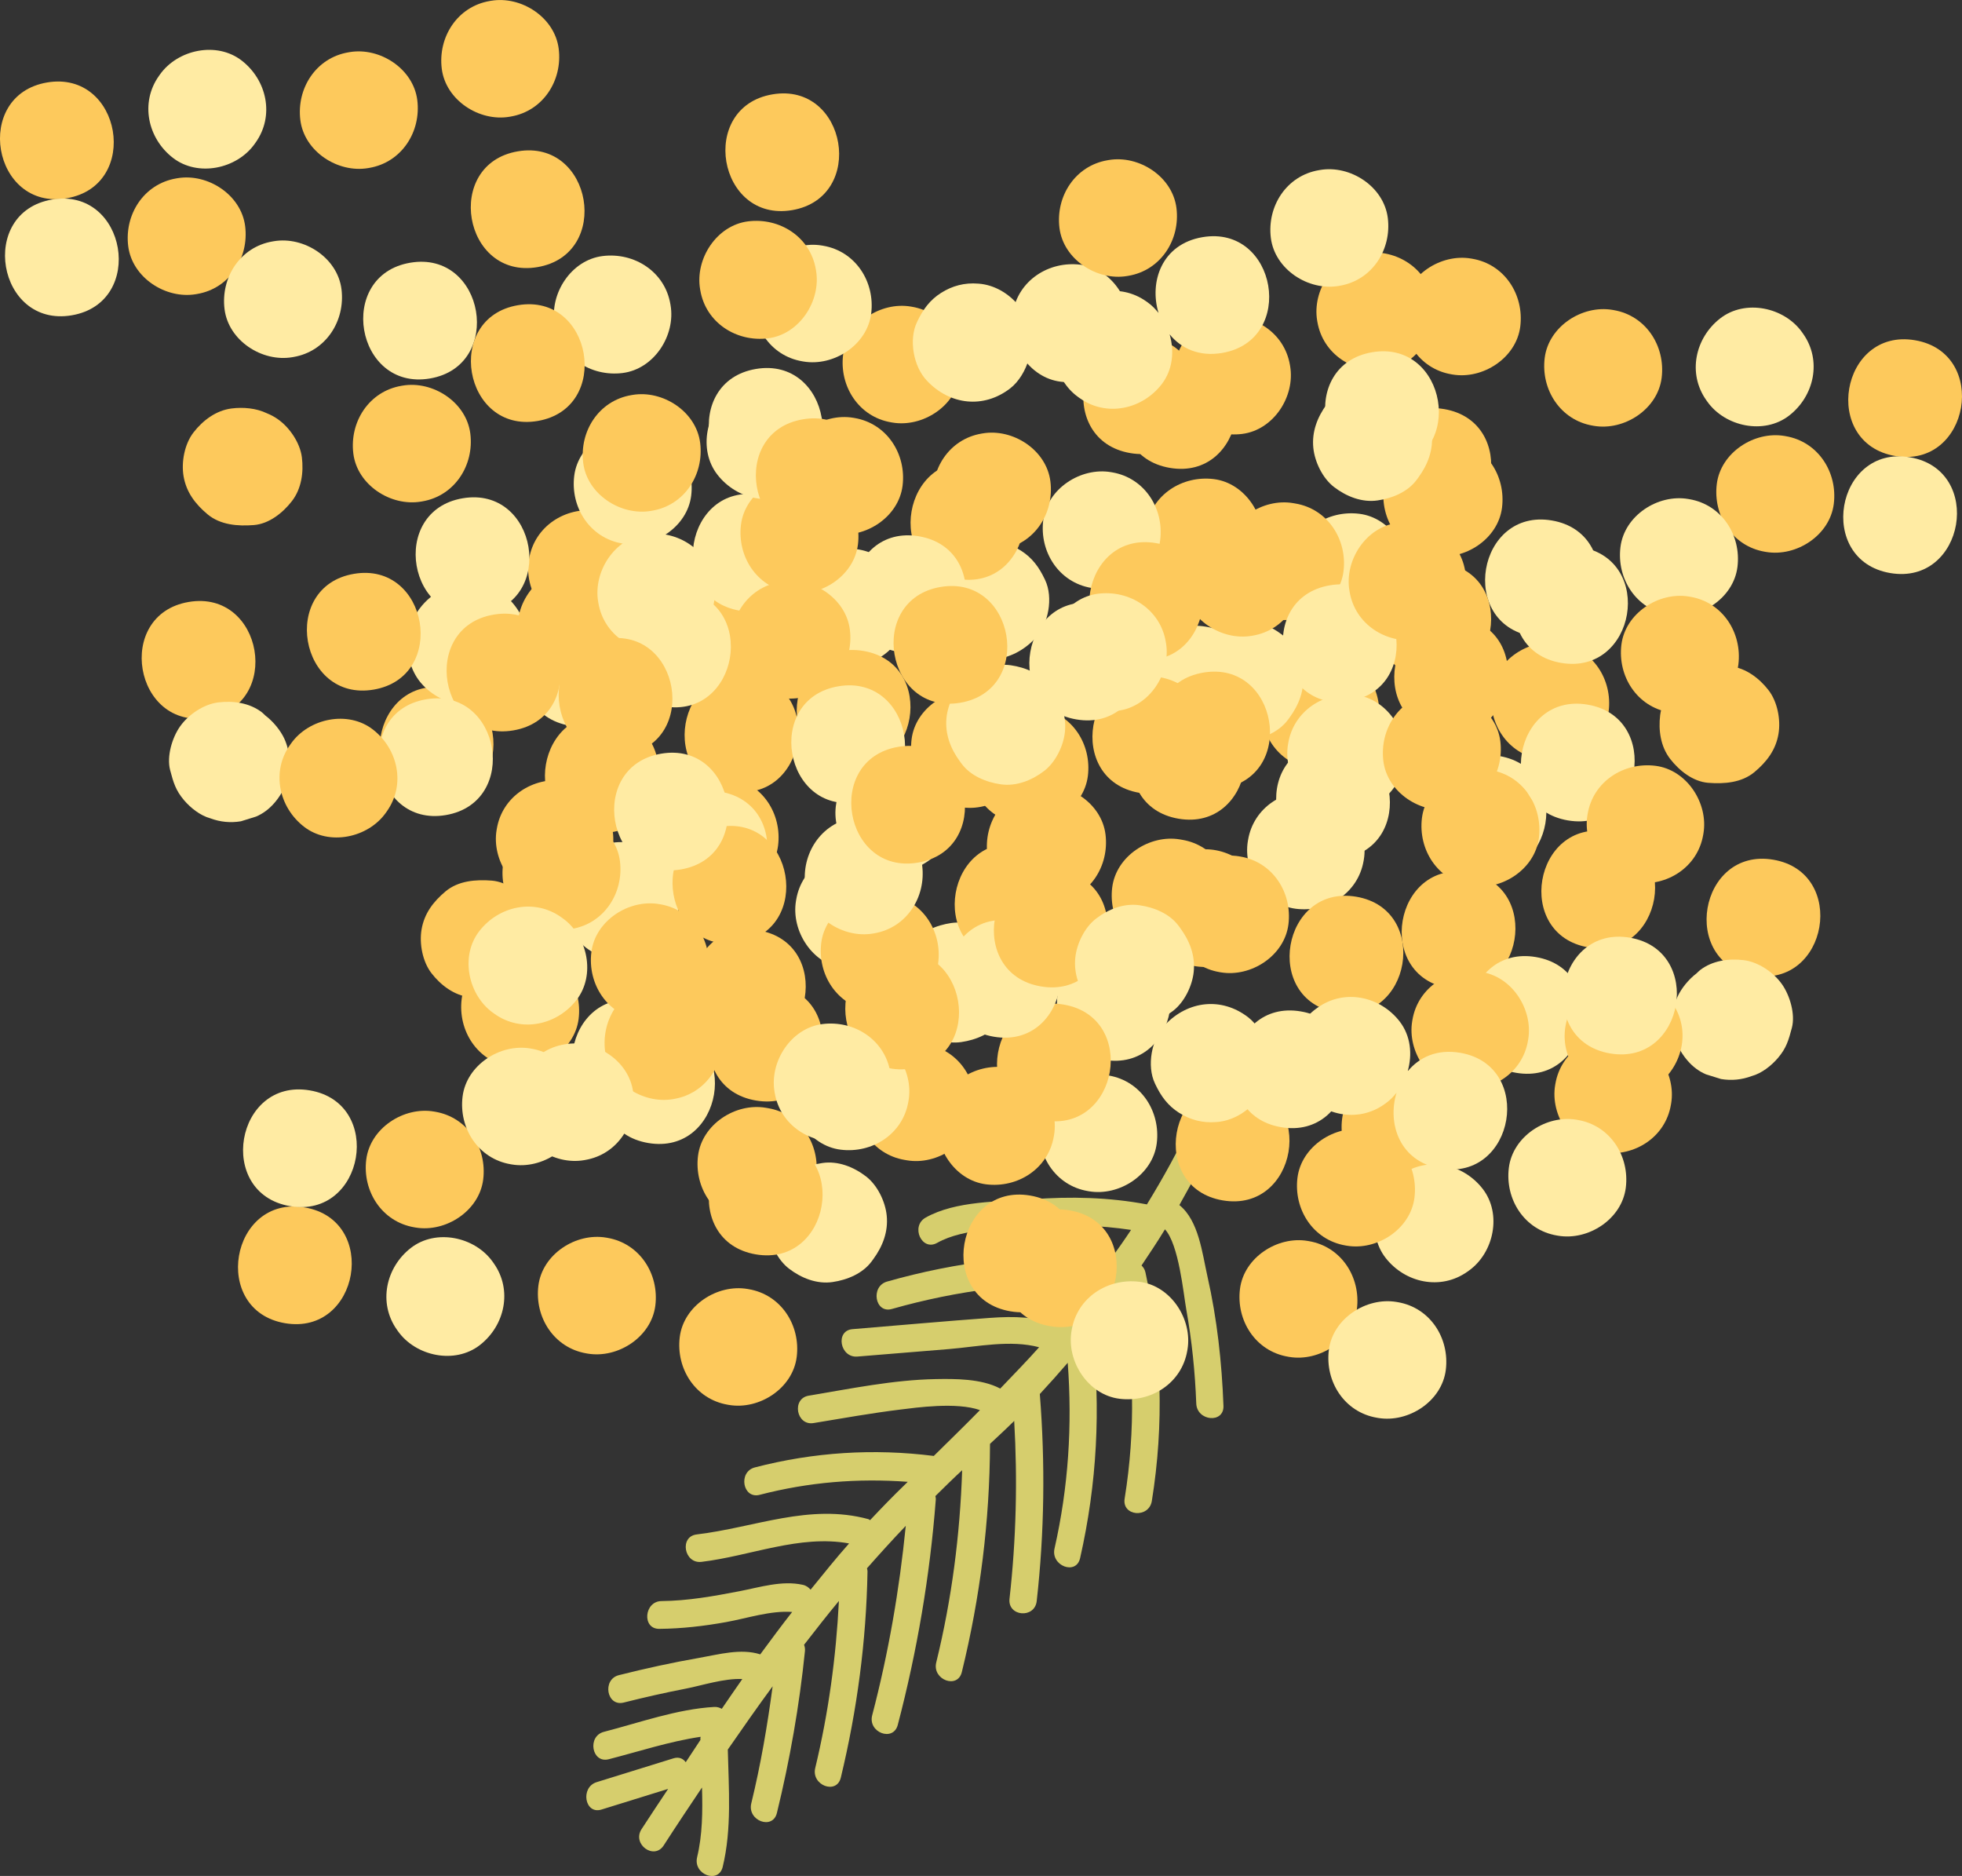 <?xml version="1.0" encoding="utf-8"?>
<svg xmlns="http://www.w3.org/2000/svg" id="Calque_2" data-name="Calque 2" viewBox="0 0 473.93 453.07">
  <rect x="0" y="0" width="473.93" height="453.07" fill="#333333" stroke="none"/>
  <defs>
    <style>
      .cls-1 {
        fill: #d6ce6d;
      }

      .cls-2 {
        fill: #ffeba3;
      }

      .cls-3 {
        fill: #fdc95c;
      }
    </style>
  </defs>
  <g id="Calque_1-2" data-name="Calque 1">
    <g>
      <path class="cls-1" d="M168.39,448.54c1.29-5.33,1.35-11.1,1.18-16.84-3.11,4.65-6.23,9.29-9.25,13.99-2.32,3.62-7.69-.29-5.36-3.91,2.09-3.25,4.29-6.49,6.43-9.74-5.37,1.66-10.73,3.33-16.1,4.99-4.06,1.26-5.17-5.38-1.16-6.62,6.18-1.92,12.36-3.83,18.54-5.75,1.36-.42,2.36.08,2.97.94,1.2-1.79,2.36-3.59,3.55-5.38,0-.14-.01-.29-.01-.43,0-.13.06-.21.06-.33-7.49,1.1-14.95,3.56-22.2,5.42-4.12,1.06-5.25-5.57-1.16-6.62,8.68-2.24,17.66-5.49,26.64-6.01.71-.04,1.3.16,1.83.45,1.66-2.39,3.27-4.82,4.96-7.19-4.3-.23-9.92,1.6-13.56,2.3-5.06.98-10.09,2.12-15.09,3.38-4.13,1.04-5.26-5.59-1.16-6.62,6.43-1.62,12.91-3.04,19.44-4.18,4.7-.82,10.03-2.34,14.7-.84,2.53-3.44,5.08-6.88,7.71-10.24-5.18-.39-10.96,1.55-15.92,2.44-5.38.97-10.72,1.59-16.18,1.64-4.24.04-3.66-6.67.54-6.71,6.38-.06,12.58-1.18,18.82-2.38,4.98-.96,10.29-2.67,15.33-1.54.82.18,1.4.64,1.86,1.17,3.06-3.76,6.09-7.56,9.3-11.17-11.95-2.18-23.84,3.04-35.66,4.45-4.2.5-5.38-6.12-1.16-6.62,14.07-1.68,27.24-7.55,41.47-3.7.16.04.27.17.42.25,2.75-2.93,5.54-5.81,8.42-8.59.23-.23.45-.45.68-.67-12.06-.9-23.93.07-35.77,3.14-4.12,1.07-5.25-5.56-1.16-6.62,14.21-3.69,28.68-4.61,43.22-2.77,3.74-3.69,7.55-7.39,11.15-11.07-5.68-2-15.39-.6-19.17-.14-7.03.86-14.04,2.12-21.02,3.27-4.19.69-5.35-5.93-1.16-6.62,10.12-1.68,20.37-3.81,30.65-4,4.56-.08,11.04-.14,15.6,2.29,3.15-3.31,6.38-6.6,9.39-9.98-6.94-1.86-14.87-.13-21.78.44-7.38.6-14.75,1.21-22.13,1.81-4.2.34-5.39-6.28-1.16-6.62,11.06-.91,22.12-1.91,33.19-2.72,5.93-.43,11.25-.29,16.52,1.74,2.77-3.26,5.53-6.53,8.15-9.92-16.44-.48-32.49,1.52-48.36,6.03-4.09,1.16-5.21-5.47-1.16-6.62,16.9-4.81,34.15-6.81,51.68-6.12.97.04,1.65.44,2.13,1,1.74-2.41,3.47-4.85,5.13-7.36-7.54-1.13-15.05-1.33-22.74-.77-7.37.54-17.52.2-24.11,3.91-3.72,2.09-6.47-4.03-2.77-6.11,7.27-4.09,17.62-3.82,25.72-4.43,9.34-.7,18.53-.49,27.73,1.24,3.97-6.49,7.73-13.23,11.08-20.56,1.78-3.89,7.98-1.61,6.18,2.32-2.9,6.34-6.05,12.46-9.42,18.4,4.68,3.76,5.52,11.62,6.78,17.22,2.33,10.29,3.47,20.73,3.87,31.27.16,4.32-6.41,3.72-6.57-.56-.29-7.62-1.06-15.19-2.41-22.69-.68-3.79-1.78-15.7-5.15-19.38-1.8,2.98-3.74,5.85-5.66,8.73.42.42.78.93.94,1.65,3.99,18.27,4.52,36.74,1.55,55.22-.68,4.25-7.26,3.72-6.57-.56,2.67-16.57,2.33-32.94-.76-49.33-2.27,3.15-4.63,6.24-7.05,9.29,2.09,18.31,1.14,36.4-2.95,54.42-.95,4.21-7.13,1.85-6.18-2.32,3.37-14.84,4.32-29.81,3.19-44.87-2.19,2.56-4.44,5.07-6.74,7.55,1.32,16.7,1.12,33.34-.75,50-.48,4.3-7.05,3.75-6.57-.56,1.61-14.32,1.96-28.62,1.13-42.97-.16.14-.24.34-.44.45-1.75,1.74-3.6,3.41-5.4,5.11-.08,18.69-2.36,36.97-6.81,55.12-1.03,4.19-7.21,1.84-6.18-2.32,3.75-15.3,5.74-30.76,6.26-46.43-2.21,2.02-4.33,4.14-6.47,6.24.05.28.13.54.1.87-1.42,18.45-4.5,36.52-9.18,54.39-1.09,4.18-7.27,1.84-6.18-2.32,3.94-15.05,6.57-30.29,8.11-45.75-3.2,3.35-6.31,6.78-9.37,10.25.05.24.13.46.13.73-.31,16.9-2.5,33.42-6.45,49.83-1.01,4.2-7.19,1.85-6.18-2.32,3.2-13.3,5.03-26.74,5.72-40.35-2.88,3.47-5.65,7.03-8.42,10.59.18.45.27.96.21,1.56-1.35,13.2-3.63,26.19-6.77,39.06-1.03,4.19-7.2,1.85-6.19-2.32,2.28-9.33,3.89-18.78,5.16-28.28-3.7,5.02-7.27,10.15-10.83,15.28.22,9.42.99,19.17-1.23,28.33-1.01,4.2-7.19,1.85-6.18-2.32"/>
      <path class="cls-3" d="M218.5,280.13l.58.1c7.31,1.24,15.41-4,16.36-11.6.95-7.63-3.77-15.03-11.6-16.36l-.58-.1c-7.31-1.24-15.41,3.99-16.36,11.6-.95,7.63,3.77,15.03,11.6,16.36"/>
      <path class="cls-3" d="M180.22,295.5l.58.1c7.31,1.24,15.42-4,16.36-11.6.95-7.63-3.77-15.03-11.61-16.36l-.58-.1c-7.31-1.24-15.41,4-16.36,11.6-.95,7.63,3.76,15.03,11.6,16.36"/>
      <path class="cls-3" d="M171.3,215.76l.29.05c7.31,1.24,15.41-4,16.36-11.6.95-7.63-3.76-15.03-11.6-16.36l-.29-.05c-7.31-1.24-15.41,3.99-16.36,11.6-.95,7.63,3.77,15.03,11.6,16.36"/>
      <path class="cls-3" d="M178.51,252.65c17.99,3.06,22.78-24.9,4.76-27.96-17.99-3.06-22.78,24.9-4.76,27.96"/>
      <path class="cls-3" d="M231.8,194.88l.29.05c7.31,1.24,15.41-4,16.36-11.6.95-7.63-3.76-15.03-11.6-16.36l-.29-.05c-7.31-1.24-15.41,3.99-16.36,11.6-.95,7.63,3.77,15.03,11.6,16.36"/>
      <path class="cls-3" d="M201.37,128.86l.29.05c7.31,1.24,15.41-4,16.36-11.6.95-7.63-3.77-15.03-11.61-16.36l-.29-.05c-7.31-1.24-15.41,3.99-16.36,11.6-.95,7.63,3.77,15.03,11.6,16.36"/>
      <path class="cls-3" d="M173.89,167.05c7.63.95,15.03-3.77,16.36-11.6l.05-.29c1.24-7.31-4-15.42-11.6-16.36-7.63-.95-15.03,3.76-16.36,11.6l-.05.29c-1.24,7.31,3.99,15.41,11.6,16.36"/>
      <path class="cls-3" d="M139.36,151.58c7.63.95,15.03-3.77,16.36-11.6l.05-.29c1.24-7.31-4-15.42-11.6-16.36-7.63-.95-15.03,3.76-16.36,11.6l-.05.29c-1.24,7.31,3.99,15.41,11.6,16.36"/>
      <path class="cls-3" d="M371.93,183.34l.29.05c7.31,1.24,15.42-4,16.36-11.6.95-7.63-3.77-15.03-11.61-16.36l-.29-.05c-7.31-1.24-15.41,4-16.36,11.6-.95,7.63,3.77,15.03,11.6,16.36"/>
      <path class="cls-3" d="M383.68,228.8c17.99,3.06,22.78-24.9,4.76-27.96-17.99-3.06-22.78,24.9-4.76,27.96"/>
      <path class="cls-3" d="M349.94,238.65c17.99,3.06,22.78-24.9,4.76-27.96-17.99-3.06-22.78,24.9-4.76,27.96"/>
      <path class="cls-3" d="M423.59,235.59c17.99,3.06,22.78-24.9,4.76-27.96-17.99-3.06-22.78,24.9-4.76,27.96"/>
      <path class="cls-3" d="M401.02,172.7c-.45,3.64.1,7.6,2.41,10.58,2.19,2.82,5.49,5.48,9.19,5.78,3.84.3,8.08,0,11.2-2.61,2.93-2.46,5.12-5.3,5.78-9.19.58-3.43-.24-7.79-2.41-10.58-2.25-2.9-5.44-5.31-9.19-5.78-2.8-.35-5.95-.09-8.57,1.18-.89.36-1.77.82-2.63,1.43-2.84,2.01-5.34,5.68-5.78,9.19"/>
      <path class="cls-3" d="M426.31,133.25l.29.05c7.31,1.24,15.41-4,16.36-11.6.95-7.63-3.77-15.03-11.61-16.36l-.29-.05c-7.31-1.24-15.41,4-16.36,11.6-.95,7.63,3.77,15.03,11.6,16.36"/>
      <path class="cls-3" d="M384.73,102.8l.29.05c7.31,1.24,15.41-4,16.36-11.6.95-7.63-3.76-15.03-11.6-16.36l-.29-.05c-7.31-1.24-15.41,4-16.36,11.6-.95,7.63,3.77,15.03,11.6,16.36"/>
      <path class="cls-3" d="M457.81,110.13c17.99,3.06,22.78-24.9,4.76-27.96-17.99-3.06-22.78,24.9-4.76,27.96"/>
      <path class="cls-3" d="M335.79,286.59l.29.05c7.31,1.24,15.41-4,16.36-11.6.95-7.63-3.76-15.03-11.6-16.36l-.29-.05c-7.31-1.24-15.41,3.99-16.36,11.6-.95,7.63,3.76,15.03,11.6,16.36"/>
      <path class="cls-3" d="M311.12,327.66l.29.05c7.31,1.24,15.41-4,16.36-11.6.95-7.63-3.76-15.03-11.6-16.36l-.29-.05c-7.31-1.24-15.41,4-16.36,11.6-.95,7.63,3.76,15.03,11.6,16.36"/>
      <path class="cls-3" d="M295.36,289.91c17.99,3.06,22.78-24.9,4.76-27.96-17.99-3.06-22.78,24.9-4.76,27.96"/>
      <path class="cls-3" d="M253.63,320.28c17.99,3.06,22.78-24.9,4.76-27.96-17.99-3.06-22.78,24.9-4.76,27.96"/>
      <path class="cls-3" d="M280.26,230.69l.58.1c7.31,1.24,15.41-4,16.36-11.6.95-7.63-3.77-15.03-11.6-16.36l-.58-.1c-7.31-1.24-15.41,3.99-16.36,11.6-.95,7.63,3.77,15.03,11.6,16.36"/>
      <path class="cls-3" d="M316.4,185.59l.29.05c7.31,1.24,15.42-4,16.36-11.6.95-7.63-3.76-15.03-11.6-16.36l-.29-.05c-7.31-1.24-15.41,3.99-16.36,11.6-.95,7.63,3.76,15.03,11.6,16.36"/>
      <path class="cls-3" d="M288.41,143.96c7.63.95,15.03-3.77,16.36-11.6l.05-.29c1.24-7.31-4-15.41-11.6-16.36-7.63-.95-15.03,3.76-16.36,11.6l-.05.29c-1.24,7.31,4,15.41,11.6,16.36"/>
      <path class="cls-3" d="M344.09,126.76c17.99,3.06,22.78-24.9,4.76-27.96-17.99-3.06-22.78,24.9-4.76,27.96"/>
      <path class="cls-2" d="M404.84,251.62c1.42,3.31,3.84,6.43,7.26,7.85,1.21.38,2.42.75,3.63,1.13,2.53.42,4.99.18,7.38-.71,2.42-.65,4.79-2.52,6.38-4.4,2.02-2.38,2.55-4.27,3.34-7.24.88-3.32-.49-7.88-2.41-10.58-2.01-2.84-5.68-5.34-9.19-5.78-3.64-.45-7.6.1-10.58,2.41-.31.24-.54.51-.82.76-1.97,1.5-3.67,3.63-4.56,5.54-1.49,3.19-1.83,7.72-.42,11.01"/>
      <path class="cls-2" d="M357.41,210.55c17.99,3.06,22.78-24.9,4.76-27.96-17.99-3.06-22.78,24.9-4.76,27.96"/>
      <path class="cls-2" d="M366.24,259.1c17.99,3.06,22.78-24.9,4.76-27.96-17.99-3.06-22.78,24.9-4.76,27.96"/>
      <path class="cls-2" d="M332.59,342.4l.29.05c7.31,1.24,15.41-4,16.36-11.6.95-7.63-3.76-15.03-11.6-16.36l-.29-.05c-7.31-1.24-15.41,3.99-16.36,11.6-.95,7.63,3.76,15.03,11.6,16.36"/>
      <path class="cls-2" d="M334.68,303.77c4.71,6.07,13.31,7.95,19.77,3.36l.34-.24c6.06-4.3,8.06-13.72,3.36-19.77-4.71-6.07-13.31-7.95-19.77-3.36l-.34.24c-6.06,4.3-8.06,13.72-3.36,19.77"/>
      <path class="cls-2" d="M309.46,272.23c17.99,3.06,22.78-24.9,4.76-27.96-17.99-3.06-22.78,24.9-4.76,27.96"/>
      <path class="cls-2" d="M270.43,337.82c7.63.95,15.03-3.77,16.36-11.6l.05-.29c1.24-7.31-4-15.42-11.6-16.36-7.63-.95-15.03,3.76-16.36,11.6l-.05.29c-1.24,7.31,3.99,15.41,11.6,16.36"/>
      <path class="cls-2" d="M262.77,287.66l.29.05c7.31,1.24,15.41-4,16.36-11.6.95-7.63-3.76-15.03-11.6-16.36l-.29-.05c-7.31-1.24-15.41,3.99-16.36,11.6-.95,7.63,3.76,15.03,11.6,16.36"/>
      <path class="cls-2" d="M313.03,219.48c7.63.95,15.03-3.77,16.36-11.6l.05-.29c1.24-7.31-4-15.41-11.6-16.36-7.63-.95-15.03,3.77-16.36,11.6l-.05.29c-1.24,7.31,3.99,15.41,11.6,16.36"/>
      <path class="cls-2" d="M286.6,179.32c17.99,3.06,22.78-24.9,4.76-27.96-17.99-3.06-22.78,24.9-4.76,27.96"/>
      <path class="cls-2" d="M323.56,152.34c7.63.95,15.03-3.77,16.36-11.6l.05-.29c1.24-7.31-4-15.42-11.6-16.36-7.63-.95-15.03,3.76-16.36,11.6l-.05.29c-1.24,7.31,3.99,15.41,11.6,16.36"/>
      <path class="cls-2" d="M370.09,153.66c17.99,3.06,22.78-24.9,4.76-27.96-17.99-3.06-22.78,24.9-4.76,27.96"/>
      <path class="cls-2" d="M403.04,148.47l.29.05c7.31,1.24,15.41-4,16.36-11.6.95-7.63-3.77-15.03-11.61-16.36l-.29-.05c-7.31-1.24-15.41,3.99-16.36,11.6-.95,7.63,3.77,15.03,11.6,16.36"/>
      <path class="cls-2" d="M456.6,138.4c17.99,3.06,22.78-24.9,4.76-27.96-17.99-3.06-22.78,24.9-4.76,27.96"/>
      <path class="cls-2" d="M412.17,96.66l.24.34c4.3,6.06,13.72,8.06,19.77,3.36,6.07-4.71,7.95-13.31,3.36-19.77l-.24-.34c-4.3-6.06-13.72-8.06-19.77-3.36-6.07,4.71-7.95,13.31-3.36,19.77"/>
      <path class="cls-2" d="M224.79,146.3c.14.94.36,1.84.65,2.71.79,2.72,2.39,5.43,4.51,7.06,6.44,4.94,14.49,3.97,19.98-1.76.04-.04.08-.08.12-.13,3.23-3.37,4.42-9.86,2.4-14.11-.03-.07-.07-.14-.1-.21-1.36-2.86-2.99-5.12-5.71-6.86-2.71-1.73-5.73-2.52-8.98-2.25-.06,0-.12.01-.18.01-7.4.6-13.78,8.06-12.69,15.54"/>
      <path class="cls-2" d="M178.72,147.49c5.61.96,9.94-1.11,12.69-4.49-1.19,4.07-.75,8.6,1.93,12.06,4.71,6.07,13.31,7.95,19.77,3.36l.34-.24c6.06-4.3,8.06-13.72,3.36-19.77-4.71-6.07-13.31-7.95-19.77-3.36l-.34.24c-1,.71-1.84,1.59-2.61,2.54,2.27-7.44-.72-16.62-10.61-18.3-17.99-3.06-22.78,24.9-4.76,27.96"/>
      <path class="cls-2" d="M137.72,175.28c17.99,3.06,22.78-24.9,4.76-27.96-17.99-3.06-22.78,24.9-4.76,27.96"/>
      <path class="cls-2" d="M150.31,131.26l.29.05c7.31,1.24,15.41-4,16.36-11.6.95-7.63-3.76-15.03-11.6-16.36l-.29-.05c-7.31-1.24-15.41,4-16.36,11.6-.95,7.63,3.76,15.03,11.6,16.36"/>
      <path class="cls-2" d="M147.93,231.57c17.99,3.06,22.78-24.9,4.76-27.96-17.99-3.06-22.78,24.9-4.76,27.96"/>
      <path class="cls-2" d="M149.56,269.61c17.99,3.06,22.78-24.9,4.76-27.96-17.99-3.06-22.78,24.9-4.76,27.96"/>
      <path class="cls-2" d="M203.88,233.89c7.63.95,15.03-3.77,16.36-11.6l.05-.29c1.24-7.31-4-15.42-11.6-16.36-7.63-.95-15.03,3.77-16.36,11.61l-.05.29c-1.24,7.31,4,15.41,11.6,16.36"/>
      <path class="cls-2" d="M216.69,238.98c.34,3.4,2.25,7.34,5,9.45,2.95,2.27,6.74,3.8,10.53,3.24,3.52-.51,7.27-2.04,9.45-5,.13-.18.26-.36.39-.53,2.27-3.08,3.63-6.63,3.24-10.53-.34-3.4-2.25-7.34-5-9.45-2.95-2.27-6.74-3.79-10.53-3.24-3.52.51-7.27,2.04-9.45,5-.13.18-.26.36-.39.53-2.27,3.08-3.63,6.63-3.24,10.53"/>
      <path class="cls-2" d="M185.58,296.94c.34,3.39,2.25,7.34,5,9.45,2.95,2.27,6.74,3.8,10.53,3.24,3.52-.51,7.27-2.04,9.45-5,.13-.18.26-.36.39-.53,2.26-3.09,3.64-6.63,3.24-10.53-.34-3.39-2.25-7.34-5-9.45-2.95-2.27-6.74-3.8-10.53-3.24-3.52.51-7.28,2.04-9.45,5l-.39.53c-2.26,3.09-3.64,6.63-3.24,10.53"/>
      <path class="cls-2" d="M266.67,255.96c17.99,3.06,22.78-24.9,4.76-27.96-17.99-3.06-22.78,24.9-4.76,27.96"/>
      <path class="cls-3" d="M123.12,257.62l.29.05c7.31,1.24,15.41-4,16.36-11.6.95-7.63-3.76-15.03-11.6-16.36l-.29-.05c-7.31-1.24-15.41,3.99-16.36,11.6-.95,7.63,3.77,15.03,11.6,16.36"/>
      <path class="cls-3" d="M241.97,231.97c17.99,3.06,22.78-24.9,4.76-27.96-17.99-3.06-22.78,24.9-4.76,27.96"/>
      <path class="cls-3" d="M131.56,216.79c7.63.95,15.03-3.77,16.36-11.6l.05-.29c1.24-7.31-4-15.41-11.6-16.36-7.63-.95-15.03,3.76-16.36,11.6l-.05.29c-1.24,7.31,3.99,15.41,11.6,16.36"/>
      <path class="cls-3" d="M252.19,270.58c17.99,3.06,22.78-24.9,4.76-27.96-17.99-3.06-22.78,24.9-4.76,27.96"/>
      <path class="cls-3" d="M275.24,191.48c17.99,3.06,22.78-24.9,4.76-27.96-17.99-3.06-22.78,24.9-4.76,27.96"/>
      <path class="cls-3" d="M322.86,244.53c17.99,3.06,22.78-24.9,4.76-27.96-17.99-3.06-22.78,24.9-4.76,27.96"/>
      <path class="cls-3" d="M344.07,163.92c17.99,3.06,22.78-24.9,4.76-27.96-17.99-3.06-22.78,24.9-4.76,27.96"/>
      <path class="cls-3" d="M282.59,113c17.99,3.06,22.78-24.9,4.76-27.96-17.99-3.06-22.78,24.9-4.76,27.96"/>
      <path class="cls-3" d="M350.58,90.4l.29.05c7.31,1.24,15.41-4,16.36-11.6.95-7.63-3.76-15.03-11.6-16.36l-.29-.05c-7.31-1.24-15.41,3.99-16.36,11.6-.95,7.63,3.76,15.03,11.6,16.36"/>
      <path class="cls-3" d="M380.5,258.21c.08.11.16.23.24.34,4.3,6.06,13.72,8.06,19.77,3.36,6.07-4.71,7.95-13.31,3.36-19.77-.08-.11-.16-.23-.24-.34-4.3-6.06-13.72-8.06-19.77-3.36-6.07,4.71-7.95,13.31-3.36,19.77"/>
      <path class="cls-3" d="M312.93,121.61l-.58-.1c-7.31-1.24-15.41,4-16.36,11.6-.95,7.63,3.77,15.03,11.6,16.36l.58.1c7.31,1.24,15.41-3.99,16.36-11.6.95-7.63-3.77-15.03-11.6-16.36"/>
      <path class="cls-3" d="M351.21,106.24l-.58-.1c-7.31-1.24-15.42,4-16.36,11.6-.95,7.63,3.77,15.03,11.61,16.36l.58.1c7.31,1.24,15.41-4,16.36-11.6.95-7.63-3.76-15.03-11.6-16.36"/>
      <path class="cls-3" d="M360.13,185.99l-.29-.05c-7.31-1.24-15.42,4-16.36,11.6-.95,7.63,3.76,15.03,11.6,16.36l.29.05c7.31,1.24,15.41-3.99,16.36-11.6.95-7.63-3.77-15.03-11.6-16.36"/>
      <path class="cls-3" d="M352.91,149.09c-17.99-3.06-22.78,24.9-4.76,27.96,17.99,3.06,22.78-24.9,4.76-27.96"/>
      <path class="cls-3" d="M299.63,206.87l-.29-.05c-7.31-1.24-15.41,4-16.36,11.6-.95,7.63,3.76,15.03,11.6,16.36l.29.05c7.31,1.24,15.41-3.99,16.36-11.6.95-7.63-3.77-15.03-11.6-16.36"/>
      <path class="cls-3" d="M330.06,272.89l-.29-.05c-7.31-1.24-15.41,4-16.36,11.6-.95,7.63,3.77,15.03,11.61,16.36l.29.05c7.31,1.24,15.41-3.99,16.36-11.6.95-7.63-3.77-15.03-11.6-16.36"/>
      <path class="cls-3" d="M357.54,234.7c-7.63-.95-15.03,3.77-16.36,11.6l-.05.29c-1.24,7.31,4,15.42,11.6,16.36,7.63.95,15.03-3.76,16.36-11.6l.05-.29c1.24-7.31-3.99-15.41-11.6-16.36"/>
      <path class="cls-3" d="M392.07,250.16c-7.63-.95-15.03,3.77-16.36,11.6l-.05.29c-1.24,7.31,4,15.42,11.6,16.36,7.63.95,15.03-3.76,16.36-11.6l.05-.29c1.24-7.31-3.99-15.41-11.6-16.36"/>
      <path class="cls-3" d="M159.5,218.4l-.29-.05c-7.31-1.24-15.42,4-16.36,11.6-.95,7.63,3.77,15.03,11.61,16.36l.29.05c7.31,1.24,15.41-4,16.36-11.6.95-7.63-3.77-15.03-11.6-16.36"/>
      <path class="cls-3" d="M147.75,172.94c-17.99-3.06-22.78,24.9-4.76,27.96,17.99,3.06,22.78-24.9,4.76-27.96"/>
      <path class="cls-3" d="M181.49,163.1c-17.99-3.06-22.78,24.9-4.76,27.96,17.99,3.06,22.78-24.9,4.76-27.96"/>
      <path class="cls-3" d="M107.84,166.16c-17.99-3.06-22.78,24.9-4.76,27.96,17.99,3.06,22.78-24.9,4.76-27.96"/>
      <path class="cls-3" d="M130.41,229.04c.45-3.64-.1-7.6-2.41-10.58-2.19-2.82-5.49-5.48-9.19-5.78-3.84-.3-8.08,0-11.2,2.61-2.93,2.46-5.12,5.3-5.78,9.19-.58,3.43.24,7.79,2.41,10.58,2.25,2.9,5.44,5.31,9.19,5.78,2.8.35,5.95.09,8.57-1.18.9-.36,1.77-.82,2.63-1.43,2.84-2.01,5.34-5.68,5.78-9.19"/>
      <path class="cls-3" d="M105.12,268.5l-.29-.05c-7.31-1.24-15.41,4-16.36,11.6-.95,7.63,3.76,15.03,11.6,16.36l.29.05c7.31,1.24,15.41-4,16.36-11.6.95-7.63-3.76-15.03-11.6-16.36"/>
      <path class="cls-3" d="M146.7,298.95l-.29-.05c-7.31-1.24-15.41,4-16.36,11.6-.95,7.63,3.76,15.03,11.6,16.36l.29.05c7.31,1.24,15.41-4,16.36-11.6.95-7.63-3.77-15.03-11.6-16.36"/>
      <path class="cls-3" d="M73.61,291.61c-17.99-3.06-22.78,24.9-4.76,27.96,17.99,3.06,22.78-24.9,4.76-27.96"/>
      <path class="cls-3" d="M195.64,115.15l-.29-.05c-7.31-1.24-15.41,4-16.36,11.6-.95,7.63,3.76,15.03,11.6,16.36l.29.05c7.31,1.24,15.41-3.99,16.36-11.6.95-7.63-3.76-15.03-11.6-16.36"/>
      <path class="cls-3" d="M220.31,74.09l-.29-.05c-7.31-1.24-15.41,4-16.36,11.6-.95,7.63,3.76,15.03,11.6,16.36l.29.05c7.31,1.24,15.41-4,16.36-11.6.95-7.63-3.76-15.03-11.6-16.36"/>
      <path class="cls-3" d="M236.07,111.84c-17.99-3.06-22.78,24.9-4.76,27.96,17.99,3.06,22.78-24.9,4.76-27.96"/>
      <path class="cls-3" d="M277.8,81.47c-17.99-3.06-22.78,24.9-4.76,27.96,17.99,3.06,22.78-24.9,4.76-27.96"/>
      <path class="cls-3" d="M251.17,171.05l-.58-.1c-7.31-1.24-15.41,4-16.36,11.6-.95,7.63,3.77,15.03,11.61,16.36l.58.1c7.31,1.24,15.41-3.99,16.36-11.6.95-7.63-3.77-15.03-11.6-16.36"/>
      <path class="cls-3" d="M215.03,216.16l-.29-.05c-7.31-1.24-15.42,4-16.36,11.6-.95,7.63,3.76,15.03,11.6,16.36l.29.05c7.31,1.24,15.41-3.99,16.36-11.6.95-7.63-3.76-15.03-11.6-16.36"/>
      <path class="cls-3" d="M243.01,257.78c-7.63-.95-15.03,3.77-16.36,11.6l-.05.29c-1.24,7.31,4,15.41,11.6,16.36,7.63.95,15.03-3.76,16.36-11.6l.05-.29c1.24-7.31-4-15.41-11.6-16.36"/>
      <path class="cls-3" d="M187.34,274.99c-17.99-3.06-22.78,24.9-4.76,27.96,17.99,3.06,22.78-24.9,4.76-27.96"/>
      <path class="cls-2" d="M126.59,150.12c-1.42-3.31-3.84-6.43-7.26-7.85-1.21-.38-2.42-.75-3.63-1.13-2.53-.42-4.99-.18-7.38.71-2.42.65-4.79,2.52-6.38,4.4-2.02,2.38-2.55,4.27-3.34,7.24-.88,3.32.49,7.88,2.41,10.58,2.01,2.84,5.68,5.34,9.19,5.78,3.64.45,7.6-.1,10.58-2.41.31-.24.54-.51.82-.76,1.97-1.5,3.67-3.63,4.56-5.54,1.49-3.19,1.83-7.72.42-11.01"/>
      <path class="cls-2" d="M174.01,191.2c-17.99-3.06-22.78,24.9-4.76,27.96,17.99,3.06,22.78-24.9,4.76-27.96"/>
      <path class="cls-2" d="M165.19,142.64c-17.99-3.06-22.78,24.9-4.76,27.96,17.99,3.06,22.78-24.9,4.76-27.96"/>
      <path class="cls-2" d="M198.84,59.35l-.29-.05c-7.31-1.24-15.41,4-16.36,11.6-.95,7.63,3.76,15.03,11.6,16.36l.29.05c7.31,1.24,15.41-3.99,16.36-11.6.95-7.63-3.76-15.03-11.6-16.36"/>
      <path class="cls-2" d="M196.75,97.97c-4.71-6.07-13.31-7.95-19.77-3.36l-.34.24c-6.06,4.3-8.06,13.72-3.36,19.77,4.71,6.07,13.31,7.95,19.77,3.36l.34-.24c6.06-4.3,8.06-13.72,3.36-19.77"/>
      <path class="cls-2" d="M221.97,129.52c-17.99-3.06-22.78,24.9-4.76,27.96,17.99,3.06,22.78-24.9,4.76-27.96"/>
      <path class="cls-2" d="M261,63.93c-7.63-.95-15.03,3.77-16.36,11.6l-.05.29c-1.24,7.31,4,15.41,11.6,16.36,7.63.95,15.03-3.77,16.36-11.61l.05-.29c1.24-7.31-3.99-15.41-11.6-16.36"/>
      <path class="cls-2" d="M268.65,114.08l-.29-.05c-7.31-1.24-15.41,4-16.36,11.6-.95,7.63,3.76,15.03,11.6,16.36l.29.05c7.31,1.24,15.41-3.99,16.36-11.6.95-7.63-3.76-15.03-11.6-16.36"/>
      <path class="cls-2" d="M218.39,182.26c-7.63-.95-15.03,3.77-16.36,11.6l-.05.29c-1.24,7.31,4,15.41,11.6,16.36,7.63.95,15.03-3.77,16.36-11.6l.05-.29c1.24-7.31-3.99-15.41-11.6-16.36"/>
      <path class="cls-2" d="M244.83,222.42c-17.99-3.06-22.78,24.9-4.76,27.96,17.99,3.06,22.78-24.9,4.76-27.96"/>
      <path class="cls-2" d="M207.87,249.41c-7.63-.95-15.03,3.77-16.36,11.6l-.05.29c-1.24,7.31,4,15.42,11.6,16.36,7.63.95,15.03-3.76,16.36-11.6l.05-.29c1.24-7.31-3.99-15.41-11.6-16.36"/>
      <path class="cls-2" d="M161.34,248.09c-17.99-3.06-22.78,24.9-4.76,27.96,17.99,3.06,22.78-24.9,4.76-27.96"/>
      <path class="cls-2" d="M128.39,253.27l-.29-.05c-7.31-1.24-15.41,4-16.36,11.6-.95,7.63,3.76,15.03,11.6,16.36l.29.05c7.31,1.24,15.41-3.99,16.36-11.6.95-7.63-3.77-15.03-11.6-16.36"/>
      <path class="cls-2" d="M74.83,263.34c-17.99-3.06-22.78,24.9-4.76,27.96,17.99,3.06,22.78-24.9,4.76-27.96"/>
      <path class="cls-2" d="M119.26,305.09l-.24-.34c-4.3-6.06-13.72-8.06-19.77-3.36-6.07,4.71-7.95,13.31-3.36,19.77l.24.34c4.3,6.06,13.72,8.06,19.77,3.36,6.07-4.71,7.95-13.31,3.36-19.77"/>
      <path class="cls-2" d="M306.64,255.44c-.14-.94-.36-1.84-.65-2.71-.79-2.72-2.39-5.43-4.51-7.06-6.44-4.94-14.49-3.97-19.98,1.76-.04.04-.08.08-.12.13-3.23,3.37-4.42,9.86-2.4,14.11.03.07.07.14.1.21,1.36,2.86,2.99,5.12,5.71,6.86,2.71,1.73,5.73,2.52,8.98,2.25.06,0,.12,0,.18-.01,7.4-.6,13.78-8.06,12.69-15.54"/>
      <path class="cls-2" d="M352.71,254.26c-5.61-.96-9.94,1.11-12.69,4.49,1.19-4.07.75-8.6-1.93-12.06-4.71-6.07-13.31-7.95-19.77-3.36l-.34.24c-6.06,4.3-8.06,13.72-3.36,19.77,4.71,6.07,13.31,7.95,19.77,3.36l.34-.24c1-.71,1.84-1.59,2.61-2.54-2.27,7.44.72,16.62,10.61,18.3,17.99,3.06,22.78-24.9,4.76-27.96"/>
      <path class="cls-2" d="M393.7,226.46c-17.99-3.06-22.78,24.9-4.76,27.96,17.99,3.06,22.78-24.9,4.76-27.96"/>
      <path class="cls-2" d="M381.12,270.48l-.29-.05c-7.31-1.24-15.41,4-16.36,11.6-.95,7.63,3.76,15.03,11.6,16.36l.29.05c7.31,1.24,15.41-4,16.36-11.6.95-7.63-3.76-15.03-11.6-16.36"/>
      <path class="cls-2" d="M383.5,170.18c-17.99-3.06-22.78,24.9-4.76,27.96,17.99,3.06,22.78-24.9,4.76-27.96"/>
      <path class="cls-2" d="M381.87,132.14c-17.99-3.06-22.78,24.9-4.76,27.96,17.99,3.06,22.78-24.9,4.76-27.96"/>
      <path class="cls-2" d="M327.54,167.86c-7.63-.95-15.03,3.77-16.36,11.6l-.05.29c-1.24,7.31,4,15.42,11.6,16.36,7.63.95,15.03-3.77,16.36-11.61l.05-.29c1.24-7.31-4-15.41-11.6-16.36"/>
      <path class="cls-2" d="M314.74,162.77c-.34-3.4-2.25-7.34-5-9.45-2.95-2.27-6.74-3.8-10.53-3.24-3.52.51-7.27,2.04-9.45,5-.13.18-.26.36-.39.53-2.27,3.08-3.63,6.63-3.24,10.53.34,3.4,2.25,7.34,5,9.45,2.95,2.27,6.74,3.79,10.53,3.24,3.52-.51,7.27-2.04,9.45-5,.13-.18.26-.36.39-.53,2.27-3.08,3.63-6.63,3.24-10.53"/>
      <path class="cls-2" d="M345.85,104.8c-.34-3.4-2.25-7.34-5-9.45-2.95-2.27-6.74-3.8-10.53-3.24-3.52.51-7.27,2.04-9.45,5-.13.18-.26.36-.39.53-2.26,3.09-3.64,6.63-3.24,10.53.34,3.39,2.25,7.34,5,9.45,2.95,2.27,6.74,3.8,10.53,3.24,3.52-.51,7.28-2.04,9.45-5l.39-.53c2.26-3.09,3.64-6.63,3.24-10.53"/>
      <path class="cls-2" d="M264.76,145.79c-17.99-3.06-22.78,24.9-4.76,27.96,17.99,3.06,22.78-24.9,4.76-27.96"/>
      <path class="cls-3" d="M408.31,144.13l-.29-.05c-7.31-1.24-15.41,4-16.36,11.6-.95,7.63,3.76,15.03,11.6,16.36l.29.05c7.31,1.24,15.41-3.99,16.36-11.6.95-7.63-3.77-15.03-11.6-16.36"/>
      <path class="cls-3" d="M289.45,169.77c-17.99-3.06-22.78,24.9-4.76,27.96,17.99,3.06,22.78-24.9,4.76-27.96"/>
      <path class="cls-3" d="M399.87,184.95c-7.63-.95-15.03,3.77-16.36,11.6l-.05.29c-1.24,7.31,4,15.41,11.6,16.36,7.63.95,15.03-3.76,16.36-11.6l.05-.29c1.24-7.31-3.99-15.41-11.6-16.36"/>
      <path class="cls-3" d="M279.24,131.17c-17.99-3.06-22.78,24.9-4.76,27.96,17.99,3.06,22.78-24.9,4.76-27.96"/>
      <path class="cls-3" d="M256.19,210.27c-17.99-3.06-22.78,24.9-4.76,27.96,17.99,3.06,22.78-24.9,4.76-27.96"/>
      <path class="cls-3" d="M208.57,157.21c-17.99-3.06-22.78,24.9-4.76,27.96,17.99,3.06,22.78-24.9,4.76-27.96"/>
      <path class="cls-3" d="M187.36,237.83c-17.99-3.06-22.78,24.9-4.76,27.96,17.99,3.06,22.78-24.9,4.76-27.96"/>
      <path class="cls-3" d="M248.84,288.74c-17.99-3.06-22.78,24.9-4.76,27.96,17.99,3.06,22.78-24.9,4.76-27.96"/>
      <path class="cls-3" d="M180.85,311.35l-.29-.05c-7.31-1.24-15.41,4-16.36,11.6-.95,7.63,3.76,15.03,11.6,16.36l.29.05c7.31,1.24,15.41-3.99,16.36-11.6.95-7.63-3.76-15.03-11.6-16.36"/>
      <path class="cls-3" d="M150.93,143.53c-.08-.11-.16-.23-.24-.34-4.3-6.06-13.72-8.06-19.77-3.36-6.07,4.71-7.95,13.31-3.36,19.77.08.11.16.23.24.34,4.3,6.06,13.72,8.06,19.77,3.36,6.07-4.71,7.95-13.31,3.36-19.77"/>
      <path class="cls-3" d="M255.44,217.88l-.58.1c-7.31,1.24-15.41-4-16.36-11.6-.95-7.63,3.77-15.03,11.6-16.36l.58-.1c7.31-1.24,15.41,3.99,16.36,11.6.95,7.63-3.77,15.03-11.6,16.36"/>
      <path class="cls-3" d="M293.72,233.25l-.58.1c-7.31,1.24-15.42-4-16.36-11.6-.95-7.63,3.77-15.03,11.61-16.36l.58-.1c7.31-1.24,15.41,4,16.36,11.6.95,7.63-3.76,15.03-11.6,16.36"/>
      <path class="cls-3" d="M302.63,153.51l-.29.05c-7.31,1.24-15.42-4-16.36-11.6-.95-7.63,3.76-15.03,11.6-16.36l.29-.05c7.31-1.24,15.41,3.99,16.36,11.6.95,7.63-3.77,15.03-11.6,16.36"/>
      <path class="cls-3" d="M295.42,190.4c-17.99,3.06-22.78-24.9-4.76-27.96,17.99-3.06,22.78,24.9,4.76,27.96"/>
      <path class="cls-3" d="M242.13,132.63l-.29.05c-7.31,1.24-15.41-4-16.36-11.6-.95-7.63,3.76-15.03,11.6-16.36l.29-.05c7.31-1.24,15.41,3.99,16.36,11.6.95,7.63-3.77,15.03-11.6,16.36"/>
      <path class="cls-3" d="M272.57,66.61l-.29.05c-7.31,1.24-15.41-4-16.36-11.6-.95-7.63,3.77-15.03,11.61-16.36l.29-.05c7.31-1.24,15.41,3.99,16.36,11.6.95,7.63-3.77,15.03-11.6,16.36"/>
      <path class="cls-3" d="M300.04,104.8c-7.63.95-15.03-3.77-16.36-11.6l-.05-.29c-1.24-7.31,4-15.42,11.6-16.36,7.63-.95,15.03,3.76,16.36,11.6l.05.29c1.24,7.31-3.99,15.41-11.6,16.36"/>
      <path class="cls-3" d="M334.58,89.33c-7.63.95-15.03-3.77-16.36-11.6l-.05-.29c-1.24-7.31,4-15.42,11.6-16.36,7.63-.95,15.03,3.76,16.36,11.6l.05.29c1.24,7.31-3.99,15.41-11.6,16.36"/>
      <path class="cls-3" d="M102,121.09l-.29.05c-7.31,1.24-15.42-4-16.36-11.6-.95-7.63,3.77-15.03,11.61-16.36l.29-.05c7.31-1.24,15.41,4,16.36,11.6.95,7.63-3.77,15.03-11.6,16.36"/>
      <path class="cls-3" d="M90.25,166.55c-17.99,3.06-22.78-24.9-4.76-27.96,17.99-3.06,22.78,24.9,4.76,27.96"/>
      <path class="cls-3" d="M124,176.4c-17.99,3.06-22.78-24.9-4.76-27.96,17.99-3.06,22.78,24.9,4.76,27.96"/>
      <path class="cls-3" d="M50.34,173.34c-17.99,3.06-22.78-24.9-4.76-27.96,17.99-3.06,22.78,24.9,4.76,27.96"/>
      <path class="cls-3" d="M72.92,110.45c.45,3.64-.1,7.6-2.41,10.58-2.19,2.82-5.49,5.48-9.19,5.78-3.84.3-8.08,0-11.2-2.61-2.93-2.46-5.12-5.3-5.78-9.19-.58-3.43.24-7.79,2.41-10.58,2.25-2.9,5.44-5.31,9.19-5.78,2.8-.35,5.95-.09,8.57,1.18.9.36,1.77.82,2.63,1.43,2.84,2.01,5.34,5.68,5.78,9.19"/>
      <path class="cls-3" d="M47.62,71l-.29.05c-7.31,1.24-15.41-4-16.36-11.6-.95-7.63,3.76-15.03,11.6-16.36l.29-.05c7.31-1.24,15.41,4,16.36,11.6.95,7.63-3.76,15.03-11.6,16.36"/>
      <path class="cls-3" d="M89.2,40.55l-.29.05c-7.31,1.24-15.41-4-16.36-11.6-.95-7.63,3.76-15.03,11.6-16.36l.29-.05c7.31-1.24,15.41,4,16.36,11.6.95,7.63-3.77,15.03-11.6,16.36"/>
      <path class="cls-3" d="M16.12,47.88C-1.88,50.95-6.66,22.99,11.36,19.92c17.99-3.06,22.78,24.9,4.76,27.96"/>
      <path class="cls-3" d="M138.15,224.34l-.29.05c-7.31,1.24-15.41-4-16.36-11.6-.95-7.63,3.76-15.03,11.6-16.36l.29-.05c7.31-1.24,15.41,3.99,16.36,11.6.95,7.63-3.76,15.03-11.6,16.36"/>
      <path class="cls-3" d="M162.81,265.41l-.29.05c-7.31,1.24-15.41-4-16.36-11.6-.95-7.63,3.76-15.03,11.6-16.36l.29-.05c7.31-1.24,15.41,4,16.36,11.6.95,7.63-3.76,15.03-11.6,16.36"/>
      <path class="cls-3" d="M178.57,227.66c-17.99,3.06-22.78-24.9-4.76-27.96,17.99-3.06,22.78,24.9,4.76,27.96"/>
      <path class="cls-3" d="M220.3,258.03c-17.99,3.06-22.78-24.9-4.76-27.96,17.99-3.06,22.78,24.9,4.76,27.96"/>
      <path class="cls-3" d="M193.68,168.44l-.58.1c-7.31,1.24-15.41-4-16.36-11.6-.95-7.63,3.77-15.03,11.61-16.36l.58-.1c7.31-1.24,15.41,3.99,16.36,11.6.95,7.63-3.77,15.03-11.6,16.36"/>
      <path class="cls-3" d="M157.53,123.34l-.29.05c-7.31,1.24-15.42-4-16.36-11.6-.95-7.63,3.76-15.03,11.6-16.36l.29-.05c7.31-1.24,15.41,3.99,16.36,11.6.95,7.63-3.76,15.03-11.6,16.36"/>
      <path class="cls-3" d="M185.52,81.71c-7.63.95-15.03-3.77-16.36-11.6l-.05-.29c-1.24-7.31,4-15.41,11.6-16.36,7.63-.95,15.03,3.76,16.36,11.6l.05.29c1.24,7.31-4,15.41-11.6,16.36"/>
      <path class="cls-3" d="M129.84,64.51c-17.99,3.06-22.78-24.9-4.76-27.96,17.99-3.06,22.78,24.9,4.76,27.96"/>
      <path class="cls-2" d="M69.09,189.37c-1.42,3.31-3.84,6.43-7.26,7.85-1.21.38-2.42.75-3.63,1.13-2.53.42-4.99.18-7.38-.71-2.42-.65-4.79-2.52-6.38-4.4-2.02-2.38-2.55-4.27-3.34-7.24-.88-3.32.49-7.88,2.41-10.58,2.01-2.84,5.68-5.34,9.19-5.78,3.64-.45,7.6.1,10.58,2.41.31.24.54.51.82.76,1.97,1.5,3.67,3.64,4.56,5.54,1.49,3.19,1.83,7.72.42,11.01"/>
      <path class="cls-2" d="M116.52,148.3c-17.99,3.06-22.78-24.9-4.76-27.96,17.99-3.06,22.78,24.9,4.76,27.96"/>
      <path class="cls-2" d="M107.69,196.85c-17.99,3.06-22.78-24.9-4.76-27.96,17.99-3.06,22.78,24.9,4.76,27.96"/>
      <path class="cls-2" d="M141.34,280.15l-.29.05c-7.31,1.24-15.41-4-16.36-11.6-.95-7.63,3.76-15.03,11.6-16.36l.29-.05c7.31-1.24,15.41,3.99,16.36,11.6.95,7.63-3.76,15.03-11.6,16.36"/>
      <path class="cls-2" d="M139.25,241.52c-4.71,6.07-13.31,7.95-19.77,3.36l-.34-.24c-6.06-4.3-8.06-13.72-3.36-19.77,4.71-6.07,13.31-7.95,19.77-3.36l.34.24c6.06,4.3,8.06,13.72,3.36,19.77"/>
      <path class="cls-2" d="M164.47,209.98c-17.99,3.06-22.78-24.9-4.76-27.96,17.99-3.06,22.78,24.9,4.76,27.96"/>
      <path class="cls-2" d="M203.5,275.57c-7.63.95-15.03-3.77-16.36-11.6l-.05-.29c-1.24-7.31,4-15.41,11.6-16.36,7.63-.95,15.03,3.76,16.36,11.6l.05.29c1.24,7.31-3.99,15.41-11.6,16.36"/>
      <path class="cls-2" d="M211.16,225.41l-.29.05c-7.31,1.24-15.41-4-16.36-11.6-.95-7.63,3.76-15.03,11.6-16.36l.29-.05c7.31-1.24,15.41,3.99,16.36,11.6.95,7.63-3.76,15.03-11.6,16.36"/>
      <path class="cls-2" d="M160.9,157.23c-7.63.95-15.03-3.77-16.36-11.6l-.05-.29c-1.24-7.31,4-15.41,11.6-16.36,7.63-.95,15.03,3.77,16.36,11.61l.05.29c1.24,7.31-3.99,15.41-11.6,16.36"/>
      <path class="cls-2" d="M187.34,117.07c-17.99,3.06-22.78-24.9-4.76-27.96,17.99-3.06,22.78,24.9,4.76,27.96"/>
      <path class="cls-2" d="M150.38,90.09c-7.63.95-15.03-3.77-16.36-11.6l-.05-.29c-1.24-7.31,4-15.42,11.6-16.36,7.63-.95,15.03,3.76,16.36,11.6l.05.29c1.24,7.31-3.99,15.41-11.6,16.36"/>
      <path class="cls-2" d="M103.85,91.41c-17.99,3.06-22.78-24.9-4.76-27.96,17.99-3.06,22.78,24.9,4.76,27.96"/>
      <path class="cls-2" d="M70.89,86.22l-.29.05c-7.31,1.24-15.41-4-16.36-11.6-.95-7.63,3.76-15.03,11.6-16.36l.29-.05c7.31-1.24,15.41,3.99,16.36,11.6.95,7.63-3.77,15.03-11.6,16.36"/>
      <path class="cls-2" d="M17.33,76.15c-17.99,3.06-22.78-24.9-4.76-27.96,17.99-3.06,22.78,24.9,4.76,27.96"/>
      <path class="cls-2" d="M61.76,34.41l-.24.34c-4.3,6.06-13.72,8.06-19.77,3.36-6.07-4.71-7.95-13.31-3.36-19.77l.24-.34c4.3-6.06,13.72-8.06,19.77-3.36,6.07,4.71,7.95,13.31,3.36,19.77"/>
      <path class="cls-2" d="M249.15,84.05c-.14.94-.36,1.84-.65,2.71-.79,2.72-2.39,5.43-4.51,7.06-6.44,4.94-14.49,3.97-19.98-1.76-.04-.04-.08-.08-.12-.13-3.23-3.37-4.42-9.86-2.4-14.11.03-.07.07-.14.1-.21,1.36-2.86,2.99-5.12,5.71-6.86,2.71-1.73,5.73-2.52,8.98-2.25.06,0,.12,0,.18.01,7.4.6,13.78,8.06,12.69,15.54"/>
      <path class="cls-2" d="M295.22,85.24c-5.61.96-9.94-1.11-12.69-4.49,1.19,4.07.75,8.6-1.93,12.06-4.71,6.07-13.31,7.95-19.77,3.36l-.34-.24c-6.06-4.3-8.06-13.72-3.36-19.77,4.71-6.07,13.31-7.95,19.77-3.36l.34.24c1,.71,1.84,1.59,2.61,2.54-2.27-7.44.72-16.62,10.61-18.3,17.99-3.06,22.78,24.9,4.76,27.96"/>
      <path class="cls-2" d="M336.21,113.03c-17.99,3.06-22.78-24.9-4.76-27.96,17.99-3.06,22.78,24.9,4.76,27.96"/>
      <path class="cls-2" d="M323.63,69.01l-.29.05c-7.31,1.24-15.41-4-16.36-11.6-.95-7.63,3.76-15.03,11.6-16.36l.29-.05c7.31-1.24,15.41,4,16.36,11.6.95,7.63-3.76,15.03-11.6,16.36"/>
      <path class="cls-2" d="M326,169.32c-17.99,3.06-22.78-24.9-4.76-27.96,17.99-3.06,22.78,24.9,4.76,27.96"/>
      <path class="cls-2" d="M324.38,207.36c-17.99,3.06-22.78-24.9-4.76-27.96,17.99-3.06,22.78,24.9,4.76,27.96"/>
      <path class="cls-2" d="M270.05,171.64c-7.63.95-15.03-3.77-16.36-11.6l-.05-.29c-1.24-7.31,4-15.42,11.6-16.36,7.63-.95,15.03,3.77,16.36,11.61l.05.29c1.24,7.31-4,15.41-11.6,16.36"/>
      <path class="cls-2" d="M257.24,176.73c-.34,3.4-2.25,7.34-5,9.45-2.95,2.27-6.74,3.8-10.53,3.24-3.52-.51-7.27-2.04-9.45-5-.13-.18-.26-.36-.39-.53-2.27-3.08-3.63-6.63-3.24-10.53.34-3.4,2.25-7.34,5-9.45,2.95-2.27,6.74-3.79,10.53-3.24,3.52.51,7.27,2.04,9.45,5,.13.18.26.36.39.53,2.27,3.08,3.63,6.63,3.24,10.53"/>
      <path class="cls-2" d="M288.35,234.69c-.34,3.39-2.25,7.34-5,9.45-2.95,2.27-6.74,3.8-10.53,3.24-3.52-.51-7.27-2.04-9.45-5-.13-.18-.26-.36-.39-.53-2.26-3.09-3.64-6.63-3.24-10.53.34-3.39,2.25-7.34,5-9.45,2.95-2.27,6.74-3.8,10.53-3.24,3.52.51,7.28,2.04,9.45,5l.39.53c2.26,3.09,3.64,6.63,3.24,10.53"/>
      <path class="cls-2" d="M207.26,193.71c-17.99,3.06-22.78-24.9-4.76-27.96,17.99-3.06,22.78,24.9,4.76,27.96"/>
      <path class="cls-3" d="M350.81,195.37l-.29.05c-7.31,1.24-15.41-4-16.36-11.6-.95-7.63,3.76-15.03,11.6-16.36l.29-.05c7.31-1.24,15.41,3.99,16.36,11.6.95,7.63-3.77,15.03-11.6,16.36"/>
      <path class="cls-3" d="M231.96,169.72c-17.99,3.06-22.78-24.9-4.76-27.96,17.99-3.06,22.78,24.9,4.76,27.96"/>
      <path class="cls-3" d="M342.37,154.54c-7.63.95-15.03-3.77-16.36-11.6l-.05-.29c-1.24-7.31,4-15.41,11.6-16.36,7.63-.95,15.03,3.76,16.36,11.6l.05.29c1.24,7.31-3.99,15.41-11.6,16.36"/>
      <path class="cls-3" d="M221.74,208.33c-17.99,3.06-22.78-24.9-4.76-27.96,17.99-3.06,22.78,24.9,4.76,27.96"/>
      <path class="cls-3" d="M198.7,129.23c-17.99,3.06-22.78-24.9-4.76-27.96,17.99-3.06,22.78,24.9,4.76,27.96"/>
      <path class="cls-3" d="M151.07,182.28c-17.99,3.06-22.78-24.9-4.76-27.96,17.99-3.06,22.78,24.9,4.76,27.96"/>
      <path class="cls-3" d="M129.87,101.67c-17.99,3.06-22.78-24.9-4.76-27.96,17.99-3.06,22.78,24.9,4.76,27.96"/>
      <path class="cls-3" d="M191.34,50.75c-17.99,3.06-22.78-24.9-4.76-27.96,17.99-3.06,22.78,24.9,4.76,27.96"/>
      <path class="cls-3" d="M123.36,28.15l-.29.05c-7.31,1.24-15.41-4-16.36-11.6-.95-7.63,3.76-15.03,11.6-16.36l.29-.05c7.31-1.24,15.41,3.99,16.36,11.6.95,7.63-3.76,15.03-11.6,16.36"/>
      <path class="cls-3" d="M93.44,195.96c-.08.11-.16.23-.24.34-4.3,6.06-13.72,8.06-19.77,3.36-6.07-4.71-7.95-13.31-3.36-19.77.08-.11.16-.23.24-.34,4.3-6.06,13.72-8.06,19.77-3.36,6.07,4.71,7.95,13.31,3.36,19.77"/>
    </g>
  </g>
</svg>